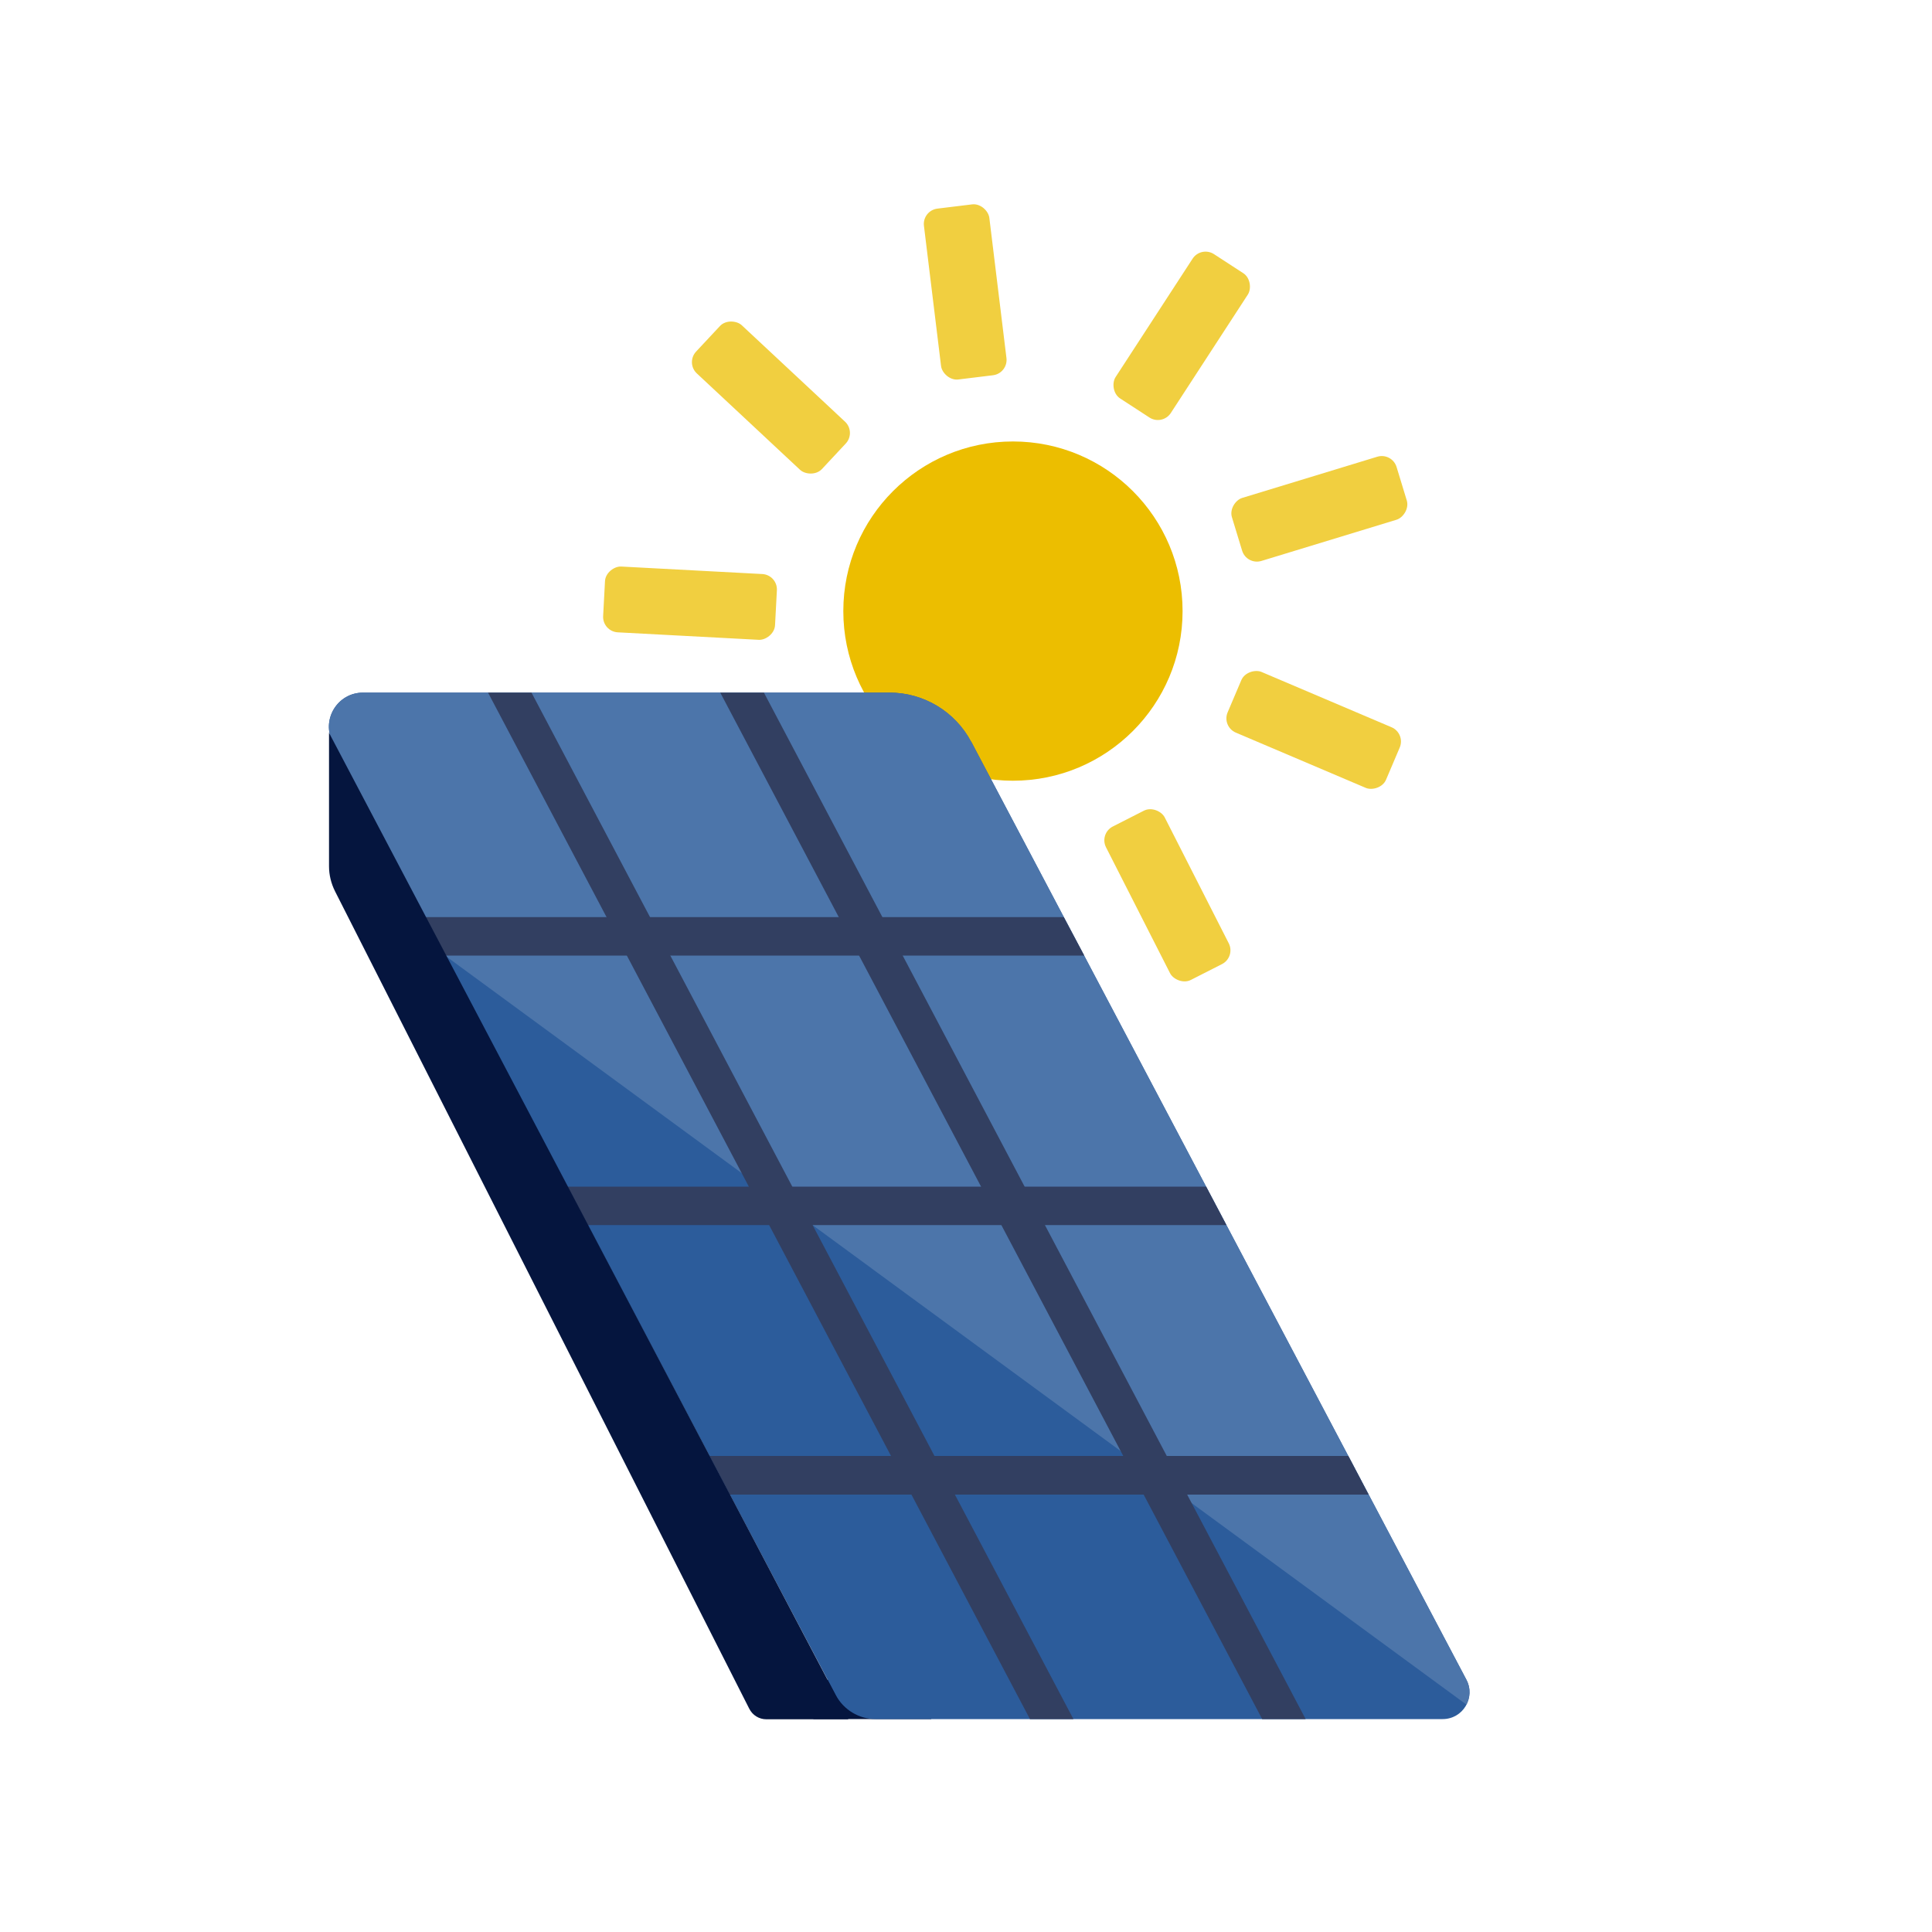 <?xml version="1.0" encoding="UTF-8"?>
<svg id="Laag_1" data-name="Laag 1" xmlns="http://www.w3.org/2000/svg" viewBox="0 0 100 100">
  <defs>
    <style>
      .cls-1 {
        fill: #4c75aa;
      }

      .cls-2 {
        fill: #f1cf40;
      }

      .cls-3 {
        fill: #ecbe00;
      }

      .cls-4 {
        fill: #2c5c9b;
      }

      .cls-5 {
        fill: #323f61;
      }

      .cls-6 {
        fill: #05153e;
      }
    </style>
  </defs>
  <rect class="cls-6" x="42.1" y="86.95" width="6.1" height="2.03"/>
  <g>
    <g id="_Radiale_herhaling_" data-name="&amp;lt;Radiale herhaling&amp;gt;">
      <rect class="cls-2" x="58.71" y="41.88" width="3.41" height="8.91" rx=".8" ry=".8" transform="translate(135.28 60.25) rotate(153.04)"/>
    </g>
    <g id="_Radiale_herhaling_-2" data-name="&amp;lt;Radiale herhaling&amp;gt;">
      <rect class="cls-2" x="47.4" y="43.58" width="3.41" height="8.91" rx=".8" ry=".8" transform="translate(86.11 105.92) rotate(-166.96)"/>
    </g>
    <g id="_Radiale_herhaling_-3" data-name="&amp;lt;Radiale herhaling&amp;gt;">
      <rect class="cls-2" x="37.65" y="37.61" width="3.41" height="8.91" rx=".8" ry=".8" transform="translate(29.4 98.81) rotate(-126.96)"/>
    </g>
    <g id="_Radiale_herhaling_-4" data-name="&amp;lt;Radiale herhaling&amp;gt;">
      <rect class="cls-2" x="34.01" y="26.76" width="3.41" height="8.91" rx=".8" ry=".8" transform="translate(2.65 65.23) rotate(-86.96)"/>
    </g>
    <g id="_Radiale_herhaling_-5" data-name="&amp;lt;Radiale herhaling&amp;gt;">
      <rect class="cls-2" x="38.2" y="16.12" width="3.41" height="8.91" rx=".8" ry=".8" transform="translate(-2.37 35.7) rotate(-46.96)"/>
    </g>
    <g id="_Radiale_herhaling_-6" data-name="&amp;lt;Radiale herhaling&amp;gt;">
      <rect class="cls-2" x="48.25" y="10.66" width="3.41" height="8.91" rx=".8" ry=".8" transform="translate(-1.46 6.16) rotate(-6.96)"/>
    </g>
    <g id="_Radiale_herhaling_-7" data-name="&amp;lt;Radiale herhaling&amp;gt;">
      <rect class="cls-2" x="59.46" y="12.93" width="3.41" height="8.91" rx=".8" ry=".8" transform="translate(19.37 -30.54) rotate(33.04)"/>
    </g>
    <g id="_Radiale_herhaling_-8" data-name="&amp;lt;Radiale herhaling&amp;gt;">
      <rect class="cls-2" x="66.58" y="21.88" width="3.41" height="8.91" rx=".8" ry=".8" transform="translate(73.56 -46.66) rotate(73.04)"/>
    </g>
    <g id="_Radiale_herhaling_-9" data-name="&amp;lt;Radiale herhaling&amp;gt;">
      <rect class="cls-2" x="66.29" y="33.31" width="3.41" height="8.91" rx=".8" ry=".8" transform="translate(129.36 -10.01) rotate(113.04)"/>
    </g>
  </g>
  <circle class="cls-3" cx="52.43" cy="31.63" r="8.78"/>
  <path class="cls-4" d="M50.27,38.39l25.63,48.55c.49.93-.18,2.04-1.23,2.04h-29.35c-.86,0-1.65-.48-2.06-1.24l-26.03-49.3c-.62-1.18.23-2.59,1.56-2.59h27.25c1.77,0,3.39.98,4.22,2.54Z"/>
  <path class="cls-1" d="M75.9,88.23L23.05,49.47l-5.82-11.03c-.62-1.18.23-2.59,1.56-2.59h27.26c1.77,0,3.39.98,4.22,2.54l25.63,48.55c.23.43.2.91,0,1.29Z"/>
  <g>
    <polygon class="cls-5" points="39.54 35.85 67.58 88.98 65.33 88.98 37.28 35.85 39.54 35.85"/>
    <polygon class="cls-5" points="27.51 35.85 55.56 88.98 53.31 88.98 25.26 35.85 27.51 35.85"/>
    <polygon class="cls-5" points="69.79 75.36 70.84 77.36 37.78 77.36 36.73 75.36 69.79 75.36"/>
    <polygon class="cls-5" points="62.43 61.42 63.48 63.41 30.42 63.41 29.37 61.42 62.43 61.42"/>
    <polygon class="cls-5" points="55.06 47.47 56.12 49.46 23.05 49.46 22 47.47 55.06 47.47"/>
  </g>
  <path class="cls-6" d="M17.03,37.9v6.94c0,.45.11.89.31,1.29l21.44,42.31c.17.34.51.55.89.55h4.24l-26.89-51.08Z"/>
</svg>